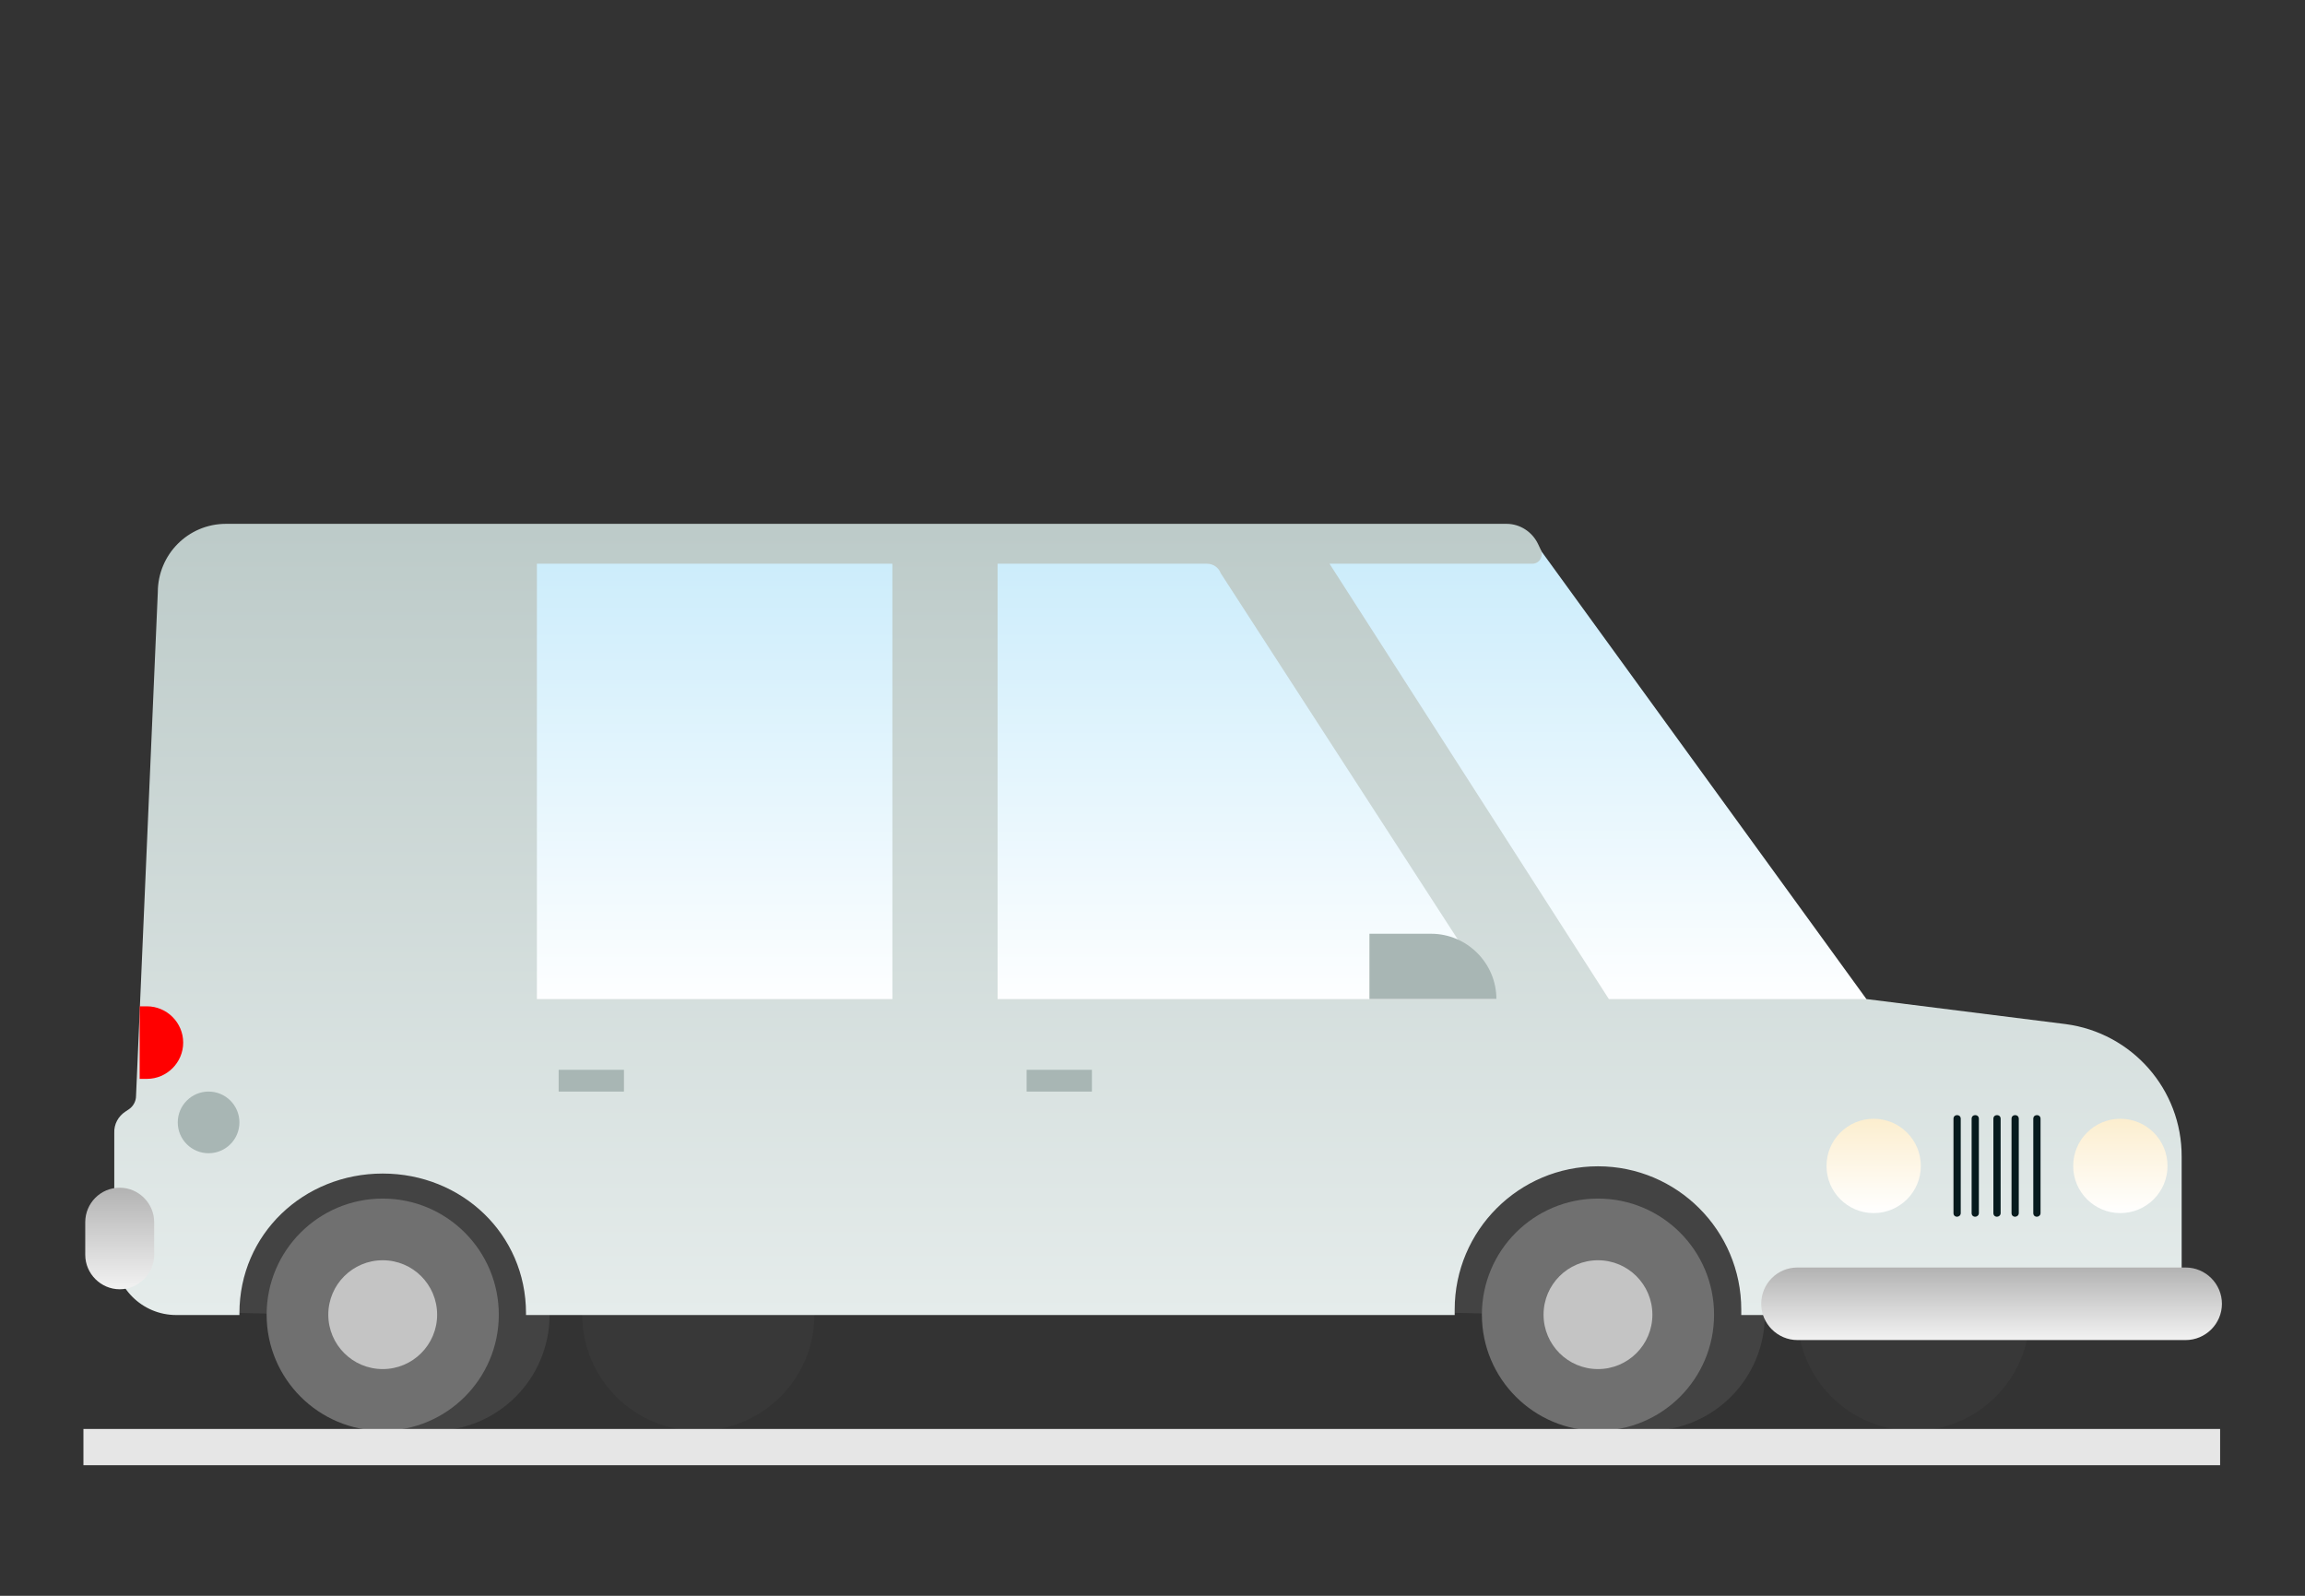 <?xml version="1.0" encoding="utf-8"?>
<!-- Generator: Adobe Illustrator 24.3.0, SVG Export Plug-In . SVG Version: 6.00 Build 0)  -->
<svg version="1.1" id="Capa_1" xmlns="http://www.w3.org/2000/svg" xmlns:xlink="http://www.w3.org/1999/xlink" x="0px" y="0px"
	 viewBox="0 0 635.4 439.9" style="enable-background:new 0 0 635.4 439.9;" xml:space="preserve">
<rect x="0" y="0" width="635.4" height="439.9" fill="#333333" stroke="none"/>
<style type="text/css">
	.st0{fill:#434343;}
	.st1{fill:#383838;}
	.st2{fill:url(#SVGID_1_);}
	.st3{fill:url(#SVGID_2_);}
	.st4{fill:url(#SVGID_3_);}
	.st5{fill:#707070;}
	.st6{fill:#C4C4C4;}
	.st7{fill:url(#SVGID_4_);}
	.st8{fill:#A8B6B4;}
	.st9{fill:url(#SVGID_5_);}
	.st10{fill:#061A1D;}
	.st11{fill:#FF0000;}
	.st12{fill:url(#SVGID_6_);}
	.st13{fill:url(#SVGID_7_);}
	.st14{fill:#E6E6E6;}
</style>
<path class="st0" d="M151.5,362.4c0,17.7-14.3,32-32,32l-14.5-0.5l-17.5-31.5L64,361.9l-4-41l91-1L151.5,362.4z"/>
<circle class="st1" cx="527.5" cy="362.4" r="32"/>
<path class="st0" d="M486.5,362.4c0,17.7-14.3,32-32,32s-32-14.3-32-32l-21.5-0.5l-6-41l91-1L486.5,362.4z"/>
<circle class="st1" cx="192.5" cy="362.4" r="32"/>
<linearGradient id="SVGID_1_" gradientUnits="userSpaceOnUse" x1="433.96" y1="162.6" x2="433.96" y2="290.6" gradientTransform="matrix(1 0 0 -1 0 442)">
	<stop  offset="0" style="stop-color:#FFFFFF"/>
	<stop  offset="1" style="stop-color:#CBECFB"/>
</linearGradient>
<polygon class="st2" points="424.5,151.4 514.5,275.4 512.5,279.4 435.5,279.4 353.5,151.4 "/>
<linearGradient id="SVGID_2_" gradientUnits="userSpaceOnUse" x1="243.71" y1="162.1" x2="243.71" y2="290.6" gradientTransform="matrix(1 0 0 -1 0 442)">
	<stop  offset="0" style="stop-color:#FFFFFF"/>
	<stop  offset="1" style="stop-color:#CBECFB"/>
</linearGradient>
<polygon class="st3" points="65,154.9 65,279.9 422.5,279.4 340.5,151.4 "/>
<linearGradient id="SVGID_3_" gradientUnits="userSpaceOnUse" x1="316.45" y1="79.6" x2="316.45" y2="297.61" gradientTransform="matrix(1 0 0 -1 0 442)">
	<stop  offset="0" style="stop-color:#E5ECEB"/>
	<stop  offset="0.99" style="stop-color:#BDCBC9"/>
</linearGradient>
<path class="st4" d="M569.4,282.3l-54.9-6.9h-71l-77-120h55.9c1.5,0,2.6-1.2,2.6-2.6c0-0.4-0.1-0.8-0.2-1.1L424,150
	c-1.6-3.4-5-5.6-8.7-5.6h-353c-10.4,0-18.8,8.4-18.8,18.9l0,0l-6,138.8c0,1.5-0.8,2.9-2,3.7l-0.9,0.6c-2,1.3-3.2,3.5-3.1,5.9v33.1
	c0,9.4,7.6,17.1,17.1,17.1c0,0,0,0,0.1,0H66v-0.5c0-21.8,17.7-38.5,39.5-38.5s39.5,16.7,39.5,38.5v0.5h256c0-0.5,0-1,0-1.5
	c0-21.8,17.7-39.5,39.5-39.5s39.5,17.7,39.5,39.5c0,0.5,0,1,0,1.5h114.3c3.9,0,7.1-3.2,7.1-7.1v-36.5
	C601.5,300.3,587.7,284.7,569.4,282.3z M246,275.4h-98v-120h98V275.4z M412,275.4H275v-120h57.7c1.7,0,3.2,1,3.8,2.6l76,117.4H412z"
	/>
<circle class="st5" cx="440.5" cy="362.4" r="32"/>
<circle class="st6" cx="440.5" cy="362.4" r="15"/>
<circle class="st5" cx="105.5" cy="362.4" r="32"/>
<circle class="st6" cx="105.5" cy="362.4" r="15"/>
<linearGradient id="SVGID_4_" gradientUnits="userSpaceOnUse" x1="516.46" y1="107.6" x2="516.46" y2="133.6" gradientTransform="matrix(1 0 0 -1 0 442)">
	<stop  offset="0" style="stop-color:#FFFFFF"/>
	<stop  offset="0.99" style="stop-color:#FCEECF"/>
</linearGradient>
<circle class="st7" cx="516.5" cy="321.4" r="13"/>
<circle class="st8" cx="57.5" cy="309.4" r="8.5"/>
<linearGradient id="SVGID_5_" gradientUnits="userSpaceOnUse" x1="584.46" y1="107.6" x2="584.46" y2="133.6" gradientTransform="matrix(1 0 0 -1 0 442)">
	<stop  offset="0" style="stop-color:#FFFFFF"/>
	<stop  offset="0.99" style="stop-color:#FCEECF"/>
</linearGradient>
<circle class="st9" cx="584.5" cy="321.4" r="13"/>
<path class="st10" d="M539.5,335.4c-0.6,0-1-0.4-1-1v-26c0-0.6,0.4-1,1-1s1,0.4,1,1v26C540.5,335,540,335.4,539.5,335.4z"/>
<path class="st10" d="M544.5,335.4c-0.6,0-1-0.4-1-1v-26c0-0.6,0.4-1,1-1s1,0.4,1,1v26C545.5,335,545,335.4,544.5,335.4z"/>
<path class="st10" d="M550.5,335.4c-0.6,0-1-0.4-1-1v-26c0-0.6,0.4-1,1-1s1,0.4,1,1v26C551.5,335,551,335.4,550.5,335.4z"/>
<path class="st10" d="M555.5,335.4c-0.6,0-1-0.4-1-1v-26c0-0.6,0.4-1,1-1s1,0.4,1,1v26C556.5,335,556,335.4,555.5,335.4z"/>
<path class="st10" d="M561.5,335.4c-0.6,0-1-0.4-1-1v-26c0-0.6,0.4-1,1-1s1,0.4,1,1v26C562.5,335,562,335.4,561.5,335.4z"/>
<path class="st11" d="M38.5,277.4h2c5.5,0,10,4.5,10,10l0,0c0,5.5-4.5,10-10,10h-2l0,0V277.4L38.5,277.4z"/>
<rect x="283" y="294.9" class="st8" width="18" height="6"/>
<rect x="154" y="294.9" class="st8" width="18" height="6"/>
<path class="st8" d="M377.5,257.4h17c9.9,0,18,8.1,18,18l0,0l0,0h-35l0,0V257.4L377.5,257.4z"/>
<linearGradient id="SVGID_6_" gradientUnits="userSpaceOnUse" x1="548.96" y1="72.6" x2="548.96" y2="92.6" gradientTransform="matrix(1 0 0 -1 0 442)">
	<stop  offset="0" style="stop-color:#F2F2F2"/>
	<stop  offset="0.99" style="stop-color:#B3B3B3"/>
</linearGradient>
<path class="st12" d="M495.5,349.4h107c5.5,0,10,4.5,10,10l0,0c0,5.5-4.5,10-10,10h-107c-5.5,0-10-4.5-10-10l0,0
	C485.5,353.9,489.9,349.4,495.5,349.4z"/>
<linearGradient id="SVGID_7_" gradientUnits="userSpaceOnUse" x1="32.96" y1="86.6" x2="32.96" y2="114.6" gradientTransform="matrix(1 0 0 -1 0 442)">
	<stop  offset="0" style="stop-color:#F2F2F2"/>
	<stop  offset="0.99" style="stop-color:#B3B3B3"/>
</linearGradient>
<path class="st13" d="M33,327.4L33,327.4c5.2,0,9.5,4.3,9.5,9.5v9c0,5.2-4.3,9.5-9.5,9.5l0,0c-5.2,0-9.5-4.3-9.5-9.5v-9
	C23.5,331.7,27.7,327.4,33,327.4z"/>
<rect x="23" y="393.9" class="st14" width="589" height="10"/>
</svg>
